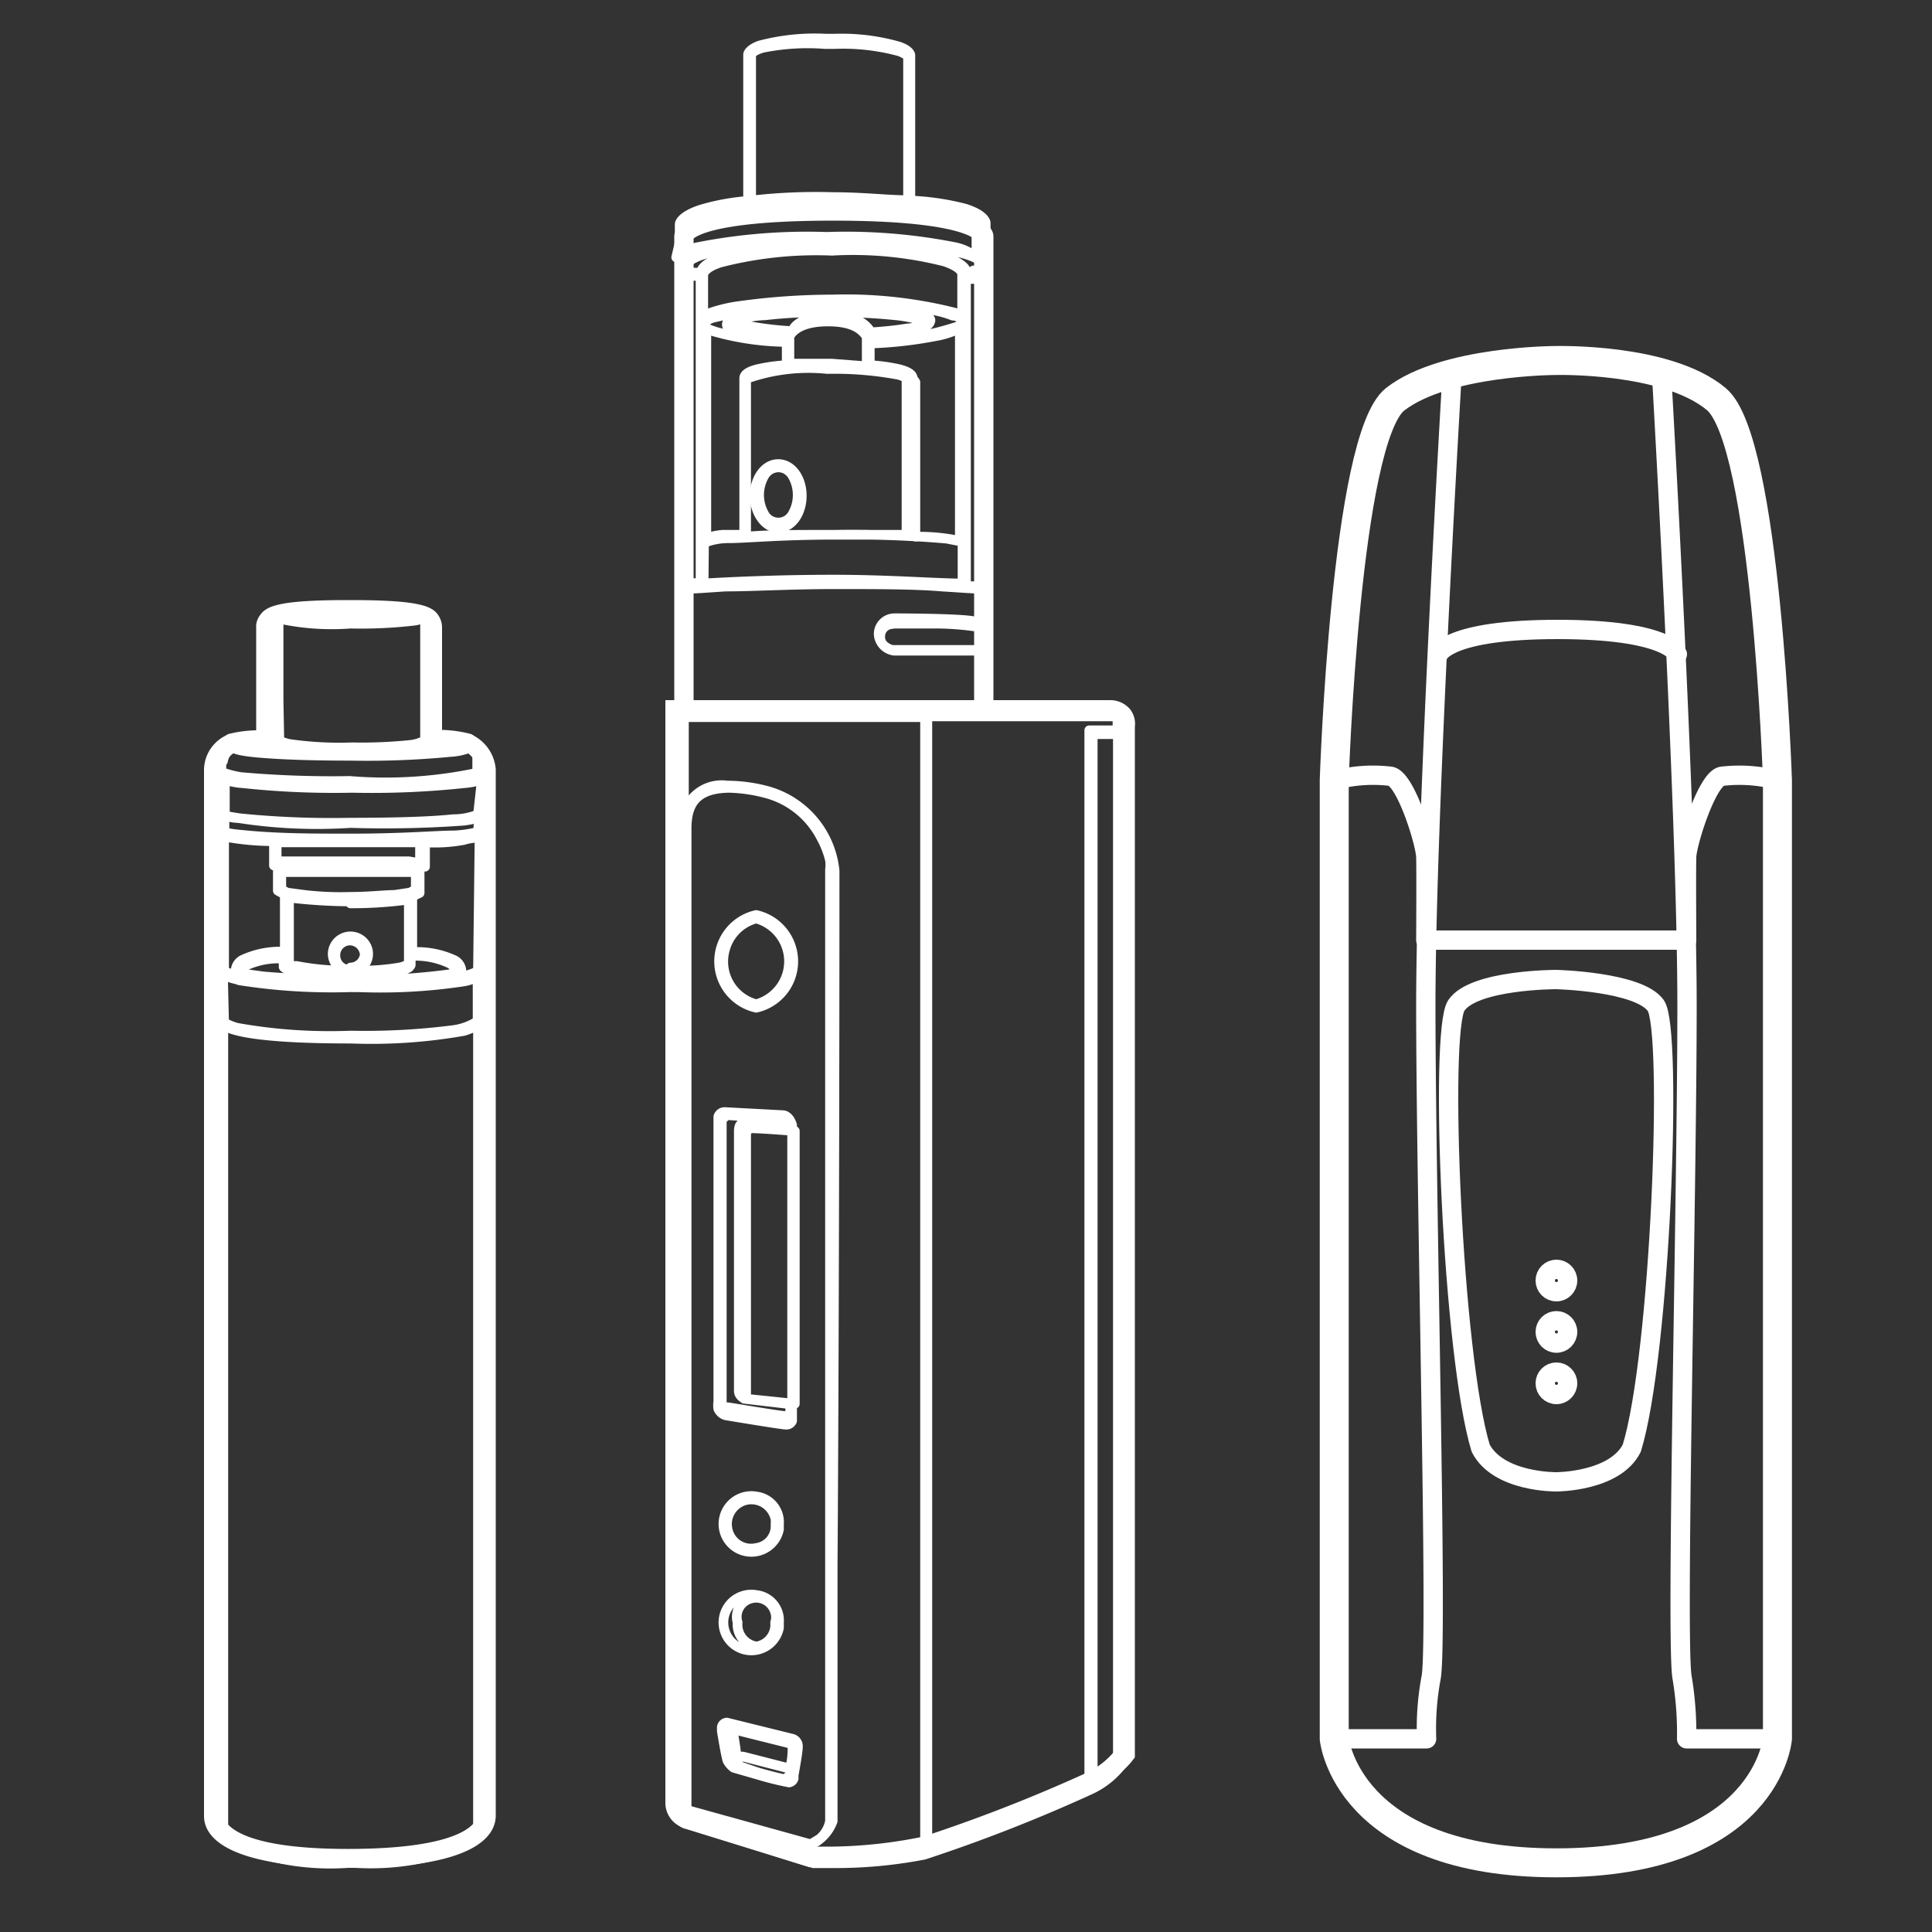 <?xml version="1.0" encoding="UTF-8"?> <svg xmlns="http://www.w3.org/2000/svg" id="Calque_1" data-name="Calque 1" viewBox="0 0 50 50"><rect x="0" y="0" width="50" height="50" fill="#333333" stroke="none"/><defs><style>.cls-1{fill:#fff;}.cls-2,.cls-3,.cls-4,.cls-5{fill:none;stroke:#fff;}.cls-2{stroke-miterlimit:10;}.cls-2,.cls-5{stroke-width:0.5px;}.cls-3,.cls-4,.cls-5{stroke-linecap:round;stroke-linejoin:round;}.cls-3{stroke-width:0.25px;}.cls-4{stroke-width:0.75px;}</style></defs><title>IconesSupports</title><path class="cls-1" d="M9.1,16c2,0,1.87.23,1.87.23v3.15h.09a4.63,4.63,0,0,1,1,.08.59.59,0,0,1,.29.44V47s0,.84-3.29.85S5.79,47,5.79,47V19.91a.59.59,0,0,1,.29-.44,4.58,4.58,0,0,1,1-.08h.08V16.24S7.05,16,9,16H9M9,47.88H9M9,15.53H9c-1.87,0-2.13.17-2.29.42a.47.47,0,0,0-.08.29h0V18.9A3.17,3.17,0,0,0,5.9,19l-.12.07a1,1,0,0,0-.5.83V47c0,.5.5,1.32,3.73,1.34h.08c3.23,0,3.73-.84,3.74-1.34V19.91a1.08,1.08,0,0,0-.5-.83L12.2,19a3.24,3.24,0,0,0-.76-.11V16.24h0a.57.57,0,0,0-.08-.29c-.15-.25-.43-.42-2.28-.42Z"></path><path class="cls-1" d="M28.72,18.61a.12.12,0,0,1,.14.11V45.3a2.08,2.08,0,0,1-.74.58,41,41,0,0,1-4.22,1.65,12.33,12.33,0,0,1-2.34.26h-.48l-3.2-.92c-.2-.06-.17-.18-.17-.18V18.61h11m0-.49H17.22V46.64a.68.68,0,0,0,.53.68l3.19,1h.62A13.39,13.39,0,0,0,24,48h0a41.11,41.11,0,0,0,4.27-1.68,2.58,2.58,0,0,0,1-.71l.1-.13V18.81a.61.61,0,0,0-.12-.45A.67.67,0,0,0,28.72,18.12Z"></path><path class="cls-2" d="M17.7,18.61V6.11s0-.65,3.86-.65,3.9.65,3.9.65v12.5"></path><path class="cls-3" d="M12.46,21.08h0V19.7a.61.61,0,0,0-.32-.48h0a4,4,0,0,0-1-.1h0V16h0a.1.1,0,0,0-.07-.08,4.66,4.66,0,0,0-1.89-.19h0a10.21,10.21,0,0,0-1.66.1,1.06,1.06,0,0,0-.25.09.1.1,0,0,0-.06.08h0v3.16H7a4.19,4.19,0,0,0-1.06.1H6a.67.67,0,0,0-.31.48V47.31s0,.25.45.46a6.51,6.51,0,0,0,2.93.44h.06A6.53,6.53,0,0,0,12,47.77c.44-.21.45-.44.45-.46V21.08Zm-.09,0a1.73,1.73,0,0,1-.64.12c-.47.05-1.28.09-2.66.09a23.85,23.85,0,0,1-2.93-.12.88.88,0,0,1-.32-.07h0v-.92a1.86,1.86,0,0,0,.47.09,22.25,22.25,0,0,0,2.83.12A22.33,22.33,0,0,0,12,20.27a2,2,0,0,0,.47-.09Zm-3.3,4.47a15.38,15.38,0,0,1-2.88-.18v-.1a17.28,17.28,0,0,0,2.88.18,15.09,15.09,0,0,0,2.77-.23v.12A16.08,16.08,0,0,1,9.07,25.55Zm2.67-.35a17,17,0,0,1-2.67.16c-1.05,0-1.78-.05-2.25-.09l-.51-.07H6.19A.26.26,0,0,1,6.34,25a2,2,0,0,1,1-.19v.21h0s0,.06.28.11a7.44,7.44,0,0,0,1.41.1,5.26,5.26,0,0,0,1.37-.12.56.56,0,0,0,.18-.07s.05-.05.05-.07h0v-.23a2.07,2.07,0,0,1,1,.19.28.28,0,0,1,.15.17ZM9.07,23.38a10.94,10.94,0,0,0,1.51-.1v1.49h0v.17a.6.6,0,0,1-.25.1,6.2,6.2,0,0,1-1.13.08.45.45,0,0,0,.31-.56.46.46,0,0,0-.9.12.45.45,0,0,0,.34.44A6.79,6.79,0,0,1,7.68,25L7.48,25h0V23.23a14,14,0,0,0,1.59.1Zm0,1.72a.37.37,0,0,1-.39-.37.38.38,0,0,1,.37-.39.39.39,0,0,1,.39.37v0a.38.38,0,0,1-.37.33Zm1.54-2-.4.06c-.26,0-.65.05-1.14.05a8,8,0,0,1-1.19-.05l-.45-.06-.15-.08v-.45h3.48v.45Zm-3.15-.72h3.12v.09H7.46Zm3.12-.09H7.16V21.8h3.71v.54Zm-3.21.09v.09H7.19v.58l.18.1v1.48a2.3,2.3,0,0,0-1.07.2.33.33,0,0,0-.2.27h0v.14a1.54,1.54,0,0,1-.3-.11h0V21.65h0a6.88,6.88,0,0,0,1.29.12v.63Zm-1.6,2.84c.19.12.86.32,3.3.32A14.39,14.39,0,0,0,12,25.4a1,1,0,0,0,.36-.13v1.16h0a1.54,1.54,0,0,1-.64.23,18,18,0,0,1-2.65.14,13.67,13.67,0,0,1-2.93-.2,1.28,1.28,0,0,1-.34-.14h0Zm6.6-.11-.08.06a1.4,1.4,0,0,1-.35.1v-.16h0a.33.33,0,0,0-.2-.27,2.3,2.3,0,0,0-1.07-.2V23.2l.19-.09h0v-.58h-.19v-.1H11V21.8a4.14,4.14,0,0,0,1-.06,1.33,1.33,0,0,1,.41-.06h0Zm0-3.58a3.1,3.1,0,0,1-.61.09c-.47,0-1.29.08-2.69.08-1,0-1.92,0-2.87-.1a2.63,2.63,0,0,1-.39-.06h0v-.43h0a13.18,13.18,0,0,0,3.26.19A28.7,28.7,0,0,0,12,21.24a2.83,2.83,0,0,0,.4-.08h0ZM7.17,16a6.4,6.4,0,0,0,1.9.14,11.81,11.81,0,0,0,1.68-.08L11,16v3.16h0a1,1,0,0,1-.4.12,12.29,12.29,0,0,1-1.49.06,9.08,9.08,0,0,1-1.65-.09l-.23-.07h0Zm.34-.17a11.27,11.27,0,0,1,1.54-.05h0a9,9,0,0,1,1.64.1.52.52,0,0,1,.21.07h0a.87.87,0,0,1-.32.06A11.64,11.64,0,0,1,9,16.09,10.2,10.2,0,0,1,7.36,16,.54.54,0,0,1,7.14,16,.81.81,0,0,1,7.51,15.84ZM7.1,19.2v.06a4.76,4.76,0,0,0,2,.18,9.31,9.31,0,0,0,1.67-.1.73.73,0,0,0,.25-.08A.09.09,0,0,0,11,19.2h.05a4.07,4.07,0,0,1,1,.09h0a2.1,2.1,0,0,1-.7.12c-.46,0-1.17.07-2.31.07a20,20,0,0,1-2.57-.1,1.1,1.1,0,0,1-.4-.08h0a4.58,4.58,0,0,1,1-.08Zm-1.33.5A.58.58,0,0,1,6,19.33H6c.07.06.23.11.68.15s1.19.08,2.4.08a22.43,22.43,0,0,0,2.59-.1,1.49,1.49,0,0,0,.41-.08l.08-.05h0a.71.71,0,0,1,.19.23v.1h0V20a11.43,11.43,0,0,1-3.3.21,26.58,26.58,0,0,1-2.82-.1A2.59,2.59,0,0,1,5.79,20H5.73V19.7Zm6.12,28.06a7.36,7.36,0,0,1-2.83.39,6.65,6.65,0,0,1-2.93-.43.87.87,0,0,1-.35-.28.14.14,0,0,1,0-.09h0V26.53c.2.14.86.35,3.3.35a13.72,13.72,0,0,0,2.93-.2,2.28,2.28,0,0,0,.36-.15V47.31h0s0,.23-.48.44Z"></path><path class="cls-3" d="M29,18.64v-.11a.16.16,0,0,0-.15-.06H25.51V5.77h0s0-.2-.53-.37a6.76,6.76,0,0,0-1.42-.21V1.43h0s0-.13-.31-.23A5.37,5.37,0,0,0,21.6,1h-.23a5.54,5.54,0,0,0-1.72.18c-.26.1-.29.21-.29.23h0V5.2a5.77,5.77,0,0,0-1.24.23c-.5.17-.53.35-.53.37h0V47h0c0,.06,0,.17.22.22h0l3.24,1h.49A12,12,0,0,0,23.92,48h0a41.44,41.44,0,0,0,4.29-1.68h0a2.18,2.18,0,0,0,.78-.6v-27h0Zm-5.85-.17H17.7V15.25l1.08-.07c.71,0,1.68-.06,2.8-.06s2.09,0,2.8.06l1.08.07V16.4a.35.35,0,0,0-.21-.31C25,16,23.14,16,23.14,16h0a.41.41,0,0,0-.4.42h0a.46.46,0,0,0,.4.42h2.15a.17.17,0,0,0,.14-.12.67.67,0,0,0,0-.2v2Zm2.27-3.3H25V14.05h0V7.22l.23,0a.54.54,0,0,0,.2-.1Zm-3.9-8.68a9.66,9.66,0,0,1,2.93.28c.43.15.45.29.45.32h0v1.1a.75.75,0,0,0-.2-.1,11.53,11.53,0,0,0-3.15-.34,17.79,17.79,0,0,0-2.42.17,3.85,3.85,0,0,0-.73.17.75.75,0,0,0-.2.1V7.11h0s0-.18.46-.32a10,10,0,0,1,2.89-.3Zm0,2.92H20.43v-.7h0c.06-.12.27-.39,1-.39s.91.27,1,.39h0v.77Zm1-.84c-.09-.15-.35-.41-1-.41s-1,.26-1,.41a8.5,8.5,0,0,1-1.13-.13A1.68,1.68,0,0,1,19,8.35h-.08a2.44,2.44,0,0,1,.88-.19,13,13,0,0,1,1.65-.08,16,16,0,0,1,1.83.09,5,5,0,0,1,.56.11l.14.07h0a1.16,1.16,0,0,1-.5.15c-.31.05-.62.08-.93.1Zm0,.08a9.91,9.91,0,0,0,1.08-.12l.33-.09a.17.17,0,0,0,.15-.15c0-.07-.11-.13-.24-.17A9.66,9.66,0,0,0,21.47,8a16.26,16.26,0,0,0-1.85.1,2.64,2.64,0,0,0-.56.11.23.23,0,0,0-.25.18c0,.1.07.11.15.15a5.91,5.91,0,0,0,1.45.21h0v.09a9.7,9.7,0,0,1-1.6-.19,1.93,1.93,0,0,1-.47-.13c-.1-.05-.14-.1-.14-.13h0a.51.51,0,0,1,.23-.16,11.3,11.3,0,0,1,3.12-.32A16,16,0,0,1,23.94,8a2.6,2.6,0,0,1,.72.17c.17,0,.24.13.23.16s0,.08-.14.13a7.26,7.26,0,0,1-2.17.36V8.7Zm-4.27-.14a7.17,7.17,0,0,0,2.11.34v.6a4.54,4.54,0,0,0-.74.1c-.29.07-.36.16-.36.24h0v4.05h-.55a1.57,1.57,0,0,0-.43.09h0V8.48a.43.43,0,0,1,0,.07Zm1.1,1.28h0v0a4.79,4.79,0,0,1,2.06-.24,9,9,0,0,1,1.79.14.64.64,0,0,1,.26.1v0h0v4.05h-2c-.89,0-1.65,0-2.15.05V9.82Zm4.27,0h0c0-.08-.08-.17-.37-.24a4.7,4.7,0,0,0-.74-.1V8.89a10.79,10.79,0,0,0,1.7-.19,2.15,2.15,0,0,0,.51-.15l.12-.07V14h0a4.93,4.93,0,0,0-1.15-.11v-4Zm-5.4,4.26a1.68,1.68,0,0,1,.63-.12c.48,0,1.31-.09,2.73-.09a28.49,28.49,0,0,1,2.92.1l.41.08h0V15.1c-.67,0-1.89-.1-3.34-.1s-2.69.06-3.36.1Zm7-7a.8.8,0,0,1-.21,0c0-.09-.11-.24-.51-.38a9.9,9.9,0,0,0-2.92-.29,9.93,9.93,0,0,0-2.93.29c-.4.14-.5.29-.51.38a.87.87,0,0,1-.22,0,.18.18,0,0,1-.19-.14c0-.05.07-.22.6-.36a14.48,14.48,0,0,1,3.28-.26,14.44,14.44,0,0,1,3.28.26c.53.14.6.3.6.36S25.32,7,25.19,7Zm-7.33.09.24,0V8.33h0V14h0v1.09h-.44V7a.54.54,0,0,0,.2.1Zm5.24,9h1a7.52,7.52,0,0,1,1.15.08c.11,0,.14.17.14.31a.74.74,0,0,1,0,.21l-.06.08H23.09a.54.54,0,0,1-.2-.1.3.3,0,0,1-.11-.24h0a.32.32,0,0,1,.31-.33h0ZM19.44,1.42s0-.09.29-.18a5.87,5.87,0,0,1,1.62-.1h.25a5.56,5.56,0,0,1,1.68.19.94.94,0,0,1,.22.12h0V5.18c-.52,0-1.15-.08-1.95-.08a14.48,14.48,0,0,0-2.11.09ZM17.7,5.81h0s.05-.16.57-.32a7,7,0,0,1,1.13-.21h0c.53,0,1.22-.08,2.13-.08a14.8,14.8,0,0,1,1.95.07h0a6.47,6.47,0,0,1,1.37.25,1.19,1.19,0,0,1,.42.21v.06h0v.87a1.28,1.28,0,0,0-.59-.27,14.52,14.52,0,0,0-3.29-.26,14.61,14.61,0,0,0-3.3.26,1.28,1.28,0,0,0-.59.27Zm3.35,42.3-3.24-1h0a.11.11,0,0,1-.11-.1h0V18.56h6.24V47.85h0a12.64,12.64,0,0,1-2.37.26A3.43,3.43,0,0,1,21.05,48.11ZM24,47.83V18.54h4.81c.11,0,.1,0,.11.08h0v.28h-.73V46.19s-.63.29-1.45.63-1.85.74-2.72,1Zm4.46-1.77-.18.09V19h.65v26.6A2.67,2.67,0,0,1,28.44,46.06Z"></path><path class="cls-3" d="M21.6,22.54h0a2.39,2.39,0,0,0-1.78-2.08h0a4.06,4.06,0,0,0-1-.13,1,1,0,0,0-1.14.91,1,1,0,0,0,0,.24V46.87h0l3.26.89h0a1.08,1.08,0,0,0,.61-.63h0V40.52C21.6,33.27,21.6,22.54,21.6,22.54Zm-.39,25.05-.23.14-3.21-.89V21.45c0-.61.21-1.05,1.1-1.06a4.08,4.08,0,0,1,.92.13,2.25,2.25,0,0,1,1.47,1.17,2.32,2.32,0,0,1,.22.57,1,1,0,0,1,0,.25V47.13A.78.78,0,0,1,21.21,47.59Z"></path><path class="cls-3" d="M19.58,38.73a.72.72,0,0,0-.27,1.42.73.73,0,0,0,.85-.57s0-.09,0-.13A.67.67,0,0,0,19.58,38.73Zm0,1.33a.62.62,0,0,1-.75-.48.64.64,0,0,1,.48-.76.64.64,0,0,1,.76.49.61.61,0,0,1,0,.14A.57.57,0,0,1,19.58,40.06Z"></path><path class="cls-3" d="M19.58,41.28a.72.72,0,0,0-.27,1.42.73.73,0,0,0,.85-.57c0-.05,0-.09,0-.14A.66.66,0,0,0,19.58,41.28Zm0,1.33a.57.57,0,0,1-.49-.62.49.49,0,0,1,.34-.62.51.51,0,0,1,.63.35.42.42,0,0,1,0,.27A.57.57,0,0,1,19.58,42.61Z"></path><path class="cls-3" d="M18.79,36.63h0s1.38.23,1.54.24h0a.16.16,0,0,0,.17-.1V29.12h0c-.07-.23-.2-.26-.24-.26h0l-1.5-.08h0a.17.17,0,0,0-.17.12V29h0v7.27a.61.61,0,0,0,0,.19A.3.3,0,0,0,18.79,36.63Zm.52-.43h0l0-.08V29.33h0l.06-.13h.07c.25,0,1,.06,1.13.07v7.06Zm-.59-7.26.09-.08h0l1.51.09h0s.08,0,.15.2h0c-.18,0-.87-.08-1.13-.08h-.1c-.12,0-.12.17-.12.21h0V36c0,.13.14.19.14.2h0l1.19.14v.31h-.09c-.15,0-1.49-.23-1.53-.23h-.06l-.09-.05h0V29Z"></path><path class="cls-3" d="M19.57,26.08a1.23,1.23,0,0,0,0-2.4,1.23,1.23,0,0,0,0,2.4Zm0-2.31a1.15,1.15,0,0,1,0,2.22,1.14,1.14,0,0,1-.81-1.41A1.13,1.13,0,0,1,19.57,23.77Z"></path><polygon class="cls-3" points="19.25 29.09 19.25 29.09 19.25 29.09 19.25 29.09"></polygon><path class="cls-3" d="M20.51,45h0l-1.7-.42h0a.14.14,0,0,0-.13.12v.1h0s.11.68.15.77h0a.55.55,0,0,0,.16.18h0l.66.19a7.8,7.8,0,0,0,.77.19h0a.15.15,0,0,0,.12-.1v-.09h0s.11-.59.11-.73A.2.2,0,0,0,20.51,45Zm0,.21c0,.09,0,.38-.08.56l-1.2-.31h-.1l-.08-.08h0c0-.09-.07-.48-.09-.63l1.48.37h0A.13.13,0,0,1,20.56,45.19Zm-.2.84s-.4-.09-.73-.19L19,45.66h0l-.08-.1h0l-.09-.4c0-.18-.07-.37-.07-.39V44.7l.05-.06h.11c0,.12.1.58.1.66h0c0,.1.08.14.14.17h.11l1.21.31v.13Z"></path><path class="cls-3" d="M20.14,13.66c.35,0,.61-.38.61-.83s-.26-.82-.61-.82-.61.38-.61.82S19.8,13.66,20.14,13.66Zm-.36-1.35a.42.42,0,0,1,.57-.16.49.49,0,0,1,.16.16,1,1,0,0,1,0,1,.42.42,0,0,1-.57.16.41.41,0,0,1-.16-.16A1,1,0,0,1,19.78,12.31Z"></path><path class="cls-4" d="M40.28,48.21C45.73,48.21,46,45,46,45V20.19s-.29-8.78-1.58-9.86-4.16-1-4.16-1-2.86,0-4.15,1-1.58,9.86-1.58,9.86V45S34.84,48.21,40.28,48.21Z"></path><path class="cls-5" d="M34.55,20.19a3.87,3.87,0,0,1,1.44-.1c.39.07.9,1.72.91,2.09s0,2.15,0,2.15h3.38"></path><path class="cls-5" d="M34.55,45h2.37a7.19,7.19,0,0,1,.12-1.6c.17-1-.14-12.42-.14-17.37s.68-16.36.68-16.36"></path><path class="cls-5" d="M46,45H43.65a8.62,8.62,0,0,0-.12-1.6c-.16-1,.13-12.42.13-17.37S43,9.66,43,9.66"></path><path class="cls-5" d="M46,20.19a3.89,3.89,0,0,0-1.44-.1c-.38.07-.9,1.72-.91,2.09s0,2.15,0,2.15H40.28"></path><path class="cls-5" d="M40.28,38.35s1.51,0,1.95-.87c.74-2.4,1.07-10.84.62-11.46s-2.58-.67-2.58-.67-2.13,0-2.58.67-.1,9.06.63,11.46C38.78,38.37,40.28,38.35,40.28,38.35Z"></path><path class="cls-5" d="M37.23,16.93s.22-.64,3.08-.64,3.1.64,3.1.64"></path><circle class="cls-5" cx="40.28" cy="33.14" r="0.29"></circle><circle class="cls-5" cx="40.28" cy="34.47" r="0.29"></circle><circle class="cls-5" cx="40.28" cy="35.8" r="0.29"></circle></svg> 